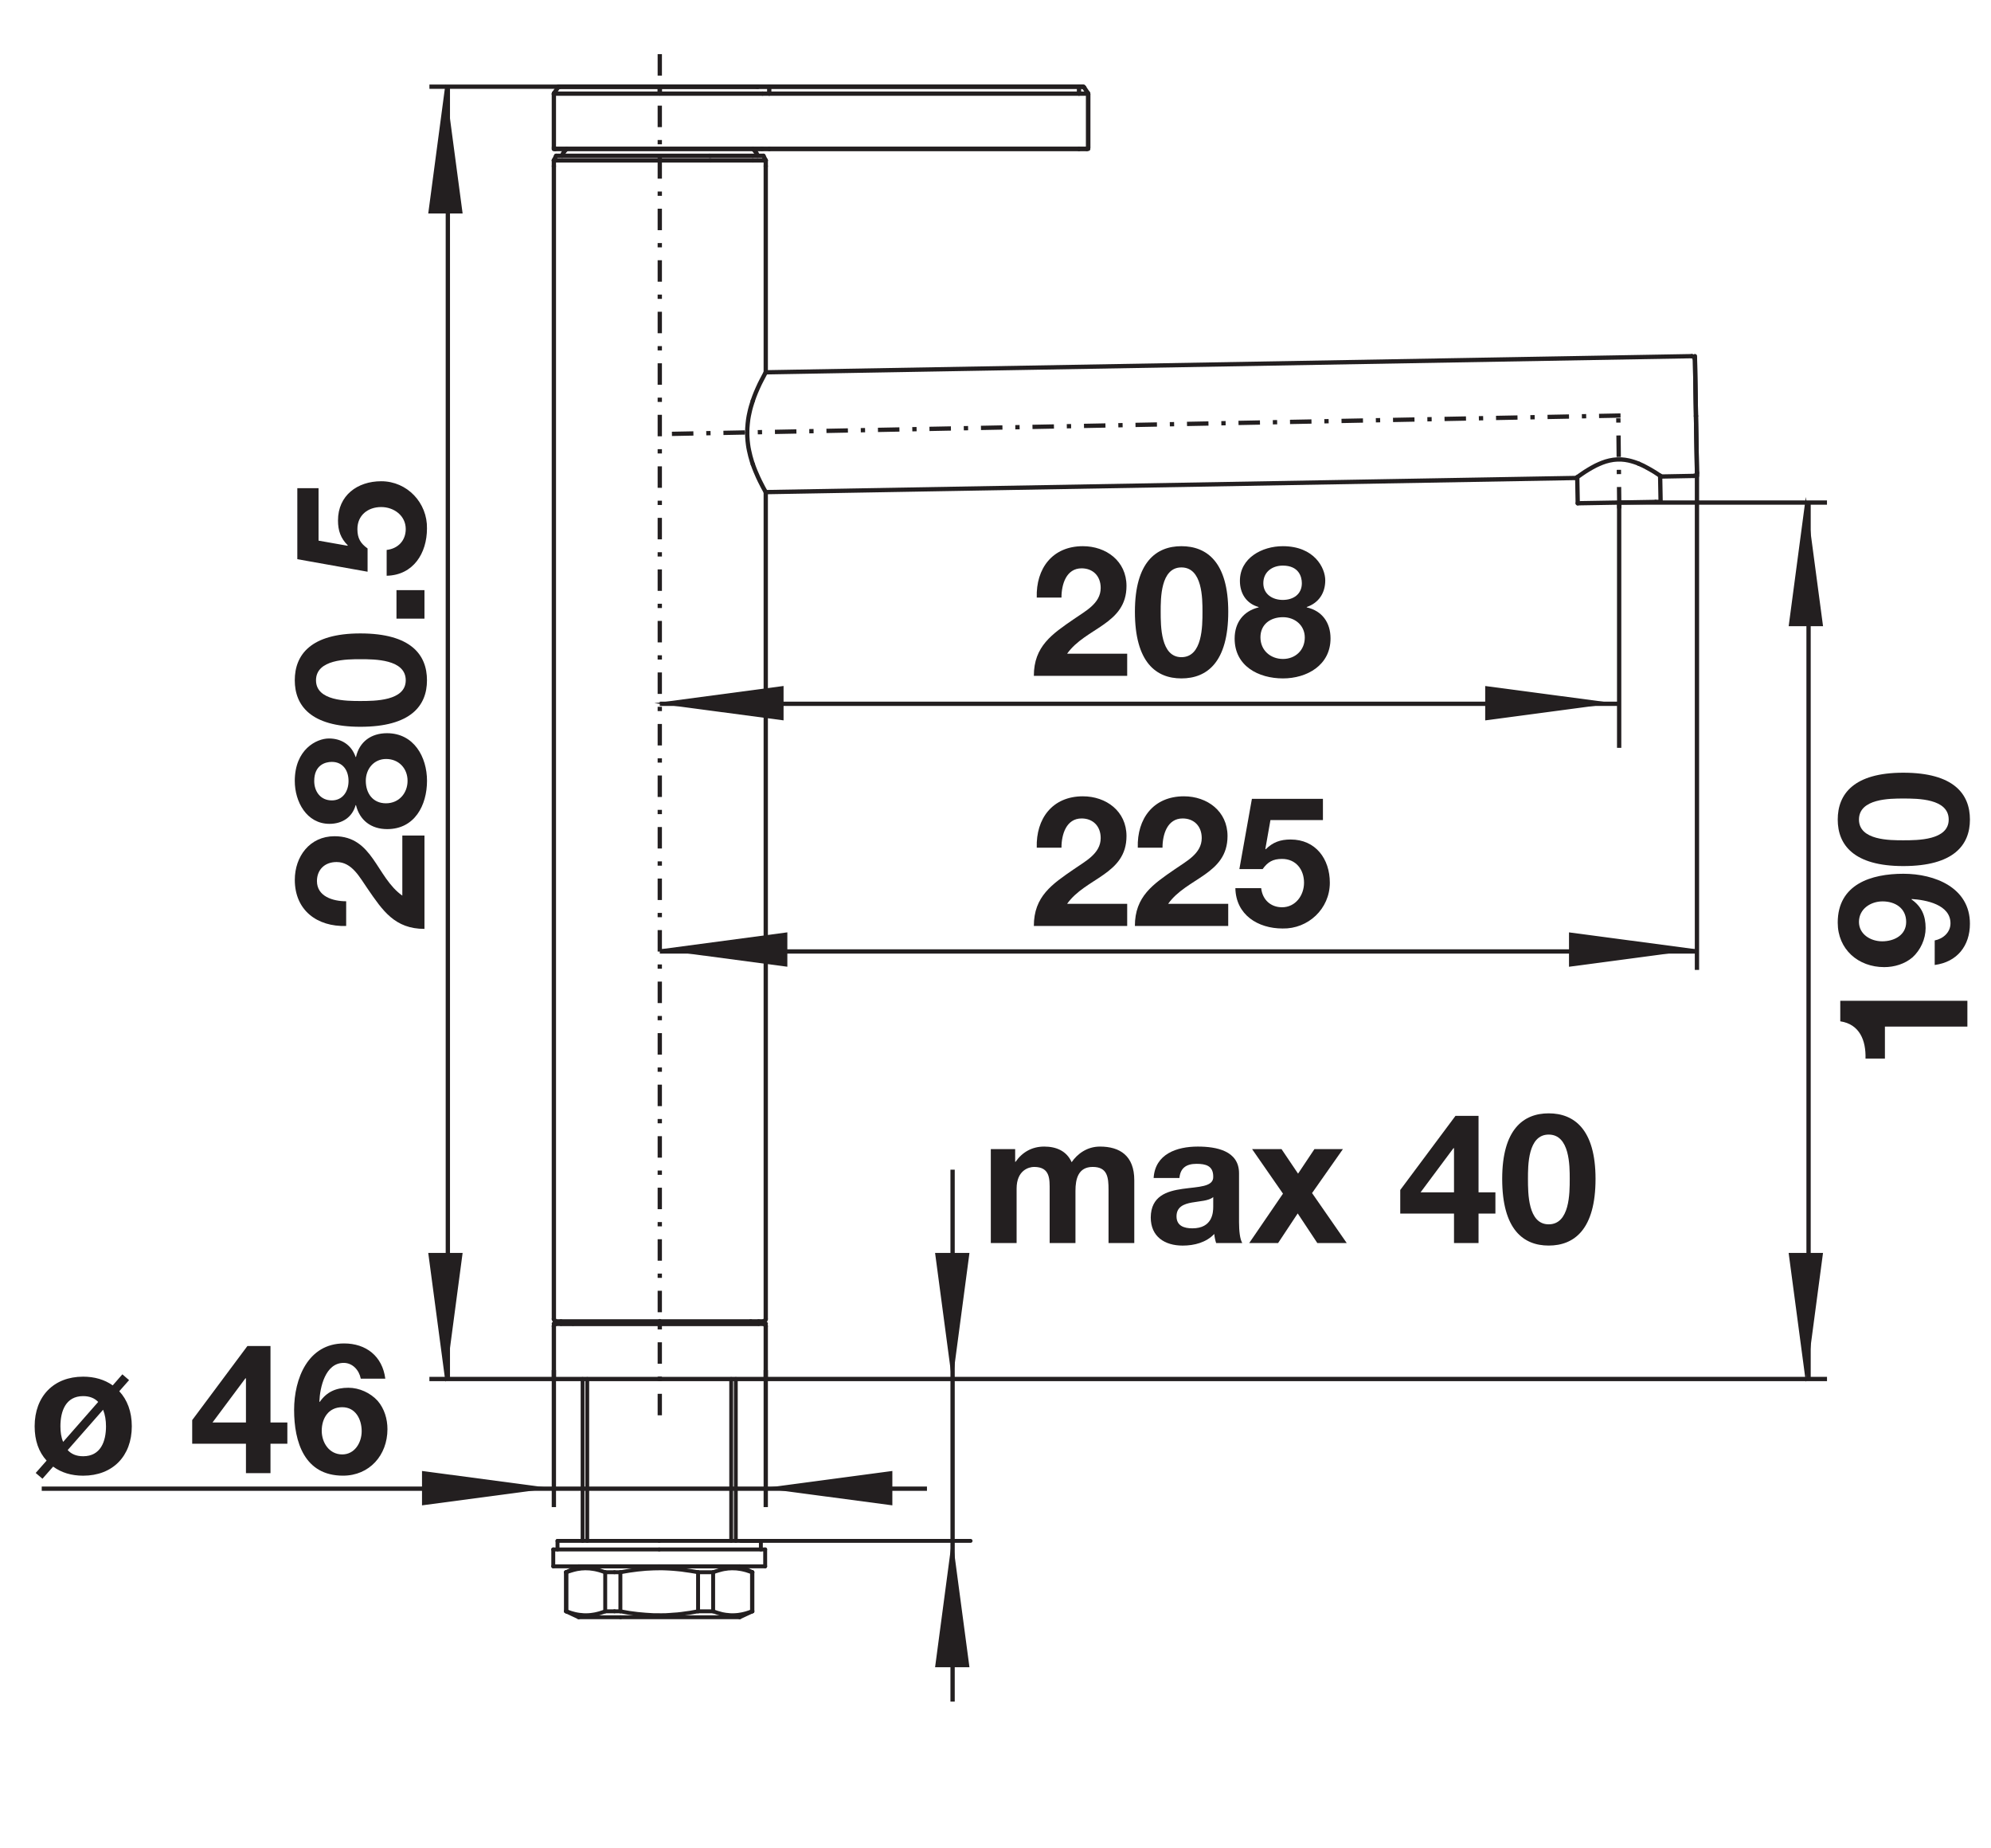 <?xml version="1.0" encoding="UTF-8" standalone="no"?>
<svg
   xmlns:dc="http://purl.org/dc/elements/1.1/"
   xmlns:cc="http://creativecommons.org/ns#"
   xmlns:rdf="http://www.w3.org/1999/02/22-rdf-syntax-ns#"
   xmlns:svg="http://www.w3.org/2000/svg"
   xmlns="http://www.w3.org/2000/svg"
   viewBox="0 0 87.631 81.322"
   height="81.322"
   width="87.631"
   xml:space="preserve"
   id="svg2"
   version="1.1"><defs
     id="defs6"><clipPath
       id="clipPath690"
       clipPathUnits="userSpaceOnUse"><path
         id="path688"
         d="M 0,60.991 H 65.723 V 0 H 0 Z" /></clipPath></defs><g
     transform="matrix(1.333,0,0,-1.333,0,81.322)"
     id="g10"><g
       transform="translate(21.785,17.309)"
       id="g12"><path
         id="path14"
         style="fill:none;stroke:#231f20;stroke-width:0.142;stroke-linecap:round;stroke-linejoin:round;stroke-miterlimit:2;stroke-dasharray:none;stroke-opacity:1"
         d="M 0,0 H -3.422" /></g><g
       transform="translate(25.207,17.309)"
       id="g16"><path
         id="path18"
         style="fill:none;stroke:#231f20;stroke-width:0.142;stroke-linecap:round;stroke-linejoin:round;stroke-miterlimit:2;stroke-dasharray:none;stroke-opacity:1"
         d="M 0,0 H -3.422" /></g><g
       transform="translate(21.785,15.483)"
       id="g20"><path
         id="path22"
         style="fill:none;stroke:#231f20;stroke-width:0.142;stroke-linecap:round;stroke-linejoin:round;stroke-miterlimit:2;stroke-dasharray:none;stroke-opacity:1"
         d="M 0,0 H -3.498" /></g><g
       transform="translate(25.284,15.483)"
       id="g24"><path
         id="path26"
         style="fill:none;stroke:#231f20;stroke-width:0.142;stroke-linecap:round;stroke-linejoin:round;stroke-miterlimit:2;stroke-dasharray:none;stroke-opacity:1"
         d="M 0,0 H -3.499" /></g><g
       transform="translate(18.363,17.309)"
       id="g28"><path
         id="path30"
         style="fill:none;stroke:#231f20;stroke-width:0.142;stroke-linecap:round;stroke-linejoin:round;stroke-miterlimit:2;stroke-dasharray:none;stroke-opacity:1"
         d="M 0,0 -0.06,-0.03 -0.076,-0.076" /></g><g
       transform="translate(25.284,17.232)"
       id="g32"><path
         id="path34"
         style="fill:none;stroke:#231f20;stroke-width:0.142;stroke-linecap:round;stroke-linejoin:round;stroke-miterlimit:2;stroke-dasharray:none;stroke-opacity:1"
         d="M 0,0 -0.03,0.062 -0.076,0.076" /></g><g
       transform="translate(18.288,15.483)"
       id="g36"><path
         id="path38"
         style="fill:none;stroke:#231f20;stroke-width:0.142;stroke-linecap:round;stroke-linejoin:round;stroke-miterlimit:2;stroke-dasharray:none;stroke-opacity:1"
         d="M 0,0 V 1.749" /></g><g
       transform="translate(25.284,15.483)"
       id="g40"><path
         id="path42"
         style="fill:none;stroke:#231f20;stroke-width:0.142;stroke-linecap:round;stroke-linejoin:round;stroke-miterlimit:2;stroke-dasharray:none;stroke-opacity:1"
         d="M 0,0 V 1.749" /></g><g
       transform="translate(35.931,57.894)"
       id="g44"><path
         id="path46"
         style="fill:none;stroke:#231f20;stroke-width:0.142;stroke-linecap:round;stroke-linejoin:round;stroke-miterlimit:2;stroke-dasharray:none;stroke-opacity:1"
         d="M 0,0 -0.012,0.042" /></g><g
       transform="translate(18.3,57.936)"
       id="g48"><path
         id="path50"
         style="fill:none;stroke:#231f20;stroke-width:0.142;stroke-linecap:round;stroke-linejoin:round;stroke-miterlimit:2;stroke-dasharray:none;stroke-opacity:1"
         d="M 0,0 -0.012,-0.042" /></g><g
       transform="translate(35.627,58.145)"
       id="g52"><path
         id="path54"
         style="fill:none;stroke:#231f20;stroke-width:0.142;stroke-linecap:round;stroke-linejoin:round;stroke-miterlimit:2;stroke-dasharray:none;stroke-opacity:1"
         d="M 0,0 H -10.228" /></g><g
       transform="translate(35.739,58.145)"
       id="g56"><path
         id="path58"
         style="fill:none;stroke:#231f20;stroke-width:0.142;stroke-linecap:round;stroke-linejoin:round;stroke-miterlimit:2;stroke-dasharray:none;stroke-opacity:1"
         d="M 0,0 H -0.112" /></g><g
       transform="translate(24.991,58.145)"
       id="g60"><path
         id="path62"
         style="fill:none;stroke:#231f20;stroke-width:0.142;stroke-linecap:round;stroke-linejoin:round;stroke-miterlimit:2;stroke-dasharray:none;stroke-opacity:1"
         d="M 0,0 H -6.511" /></g><g
       transform="translate(25.399,58.145)"
       id="g64"><path
         id="path66"
         style="fill:none;stroke:#231f20;stroke-width:0.142;stroke-linecap:round;stroke-linejoin:round;stroke-miterlimit:2;stroke-dasharray:none;stroke-opacity:1"
         d="M 0,0 H -0.408" /></g><g
       transform="translate(35.919,57.936)"
       id="g68"><path
         id="path70"
         style="fill:none;stroke:#231f20;stroke-width:0.142;stroke-linecap:round;stroke-linejoin:round;stroke-miterlimit:2;stroke-dasharray:none;stroke-opacity:1"
         d="M 0,0 -0.117,0.174" /></g><g
       transform="translate(18.3,57.936)"
       id="g72"><path
         id="path74"
         style="fill:none;stroke:#231f20;stroke-width:0.142;stroke-linecap:round;stroke-linejoin:round;stroke-miterlimit:2;stroke-dasharray:none;stroke-opacity:1"
         d="M 0,0 0.117,0.174" /></g><g
       transform="translate(35.802,58.111)"
       id="g76"><path
         id="path78"
         style="fill:none;stroke:#231f20;stroke-width:0.142;stroke-linecap:round;stroke-linejoin:round;stroke-miterlimit:2;stroke-dasharray:none;stroke-opacity:1"
         d="M 0,0 -0.059,0.034 H -0.062" /></g><g
       transform="translate(18.48,58.145)"
       id="g80"><path
         id="path82"
         style="fill:none;stroke:#231f20;stroke-width:0.142;stroke-linecap:round;stroke-linejoin:round;stroke-miterlimit:2;stroke-dasharray:none;stroke-opacity:1"
         d="M 0,0 -0.061,-0.03 -0.063,-0.034" /></g><g
       transform="translate(35.627,56.092)"
       id="g84"><path
         id="path86"
         style="fill:none;stroke:#231f20;stroke-width:0.142;stroke-linecap:round;stroke-linejoin:round;stroke-miterlimit:2;stroke-dasharray:none;stroke-opacity:1"
         d="M 0,0 H -10.228" /></g><g
       transform="translate(35.886,56.092)"
       id="g88"><path
         id="path90"
         style="fill:none;stroke:#231f20;stroke-width:0.142;stroke-linecap:round;stroke-linejoin:round;stroke-miterlimit:2;stroke-dasharray:none;stroke-opacity:1"
         d="M 0,0 H -0.259" /></g><g
       transform="translate(25.134,56.092)"
       id="g92"><path
         id="path94"
         style="fill:none;stroke:#231f20;stroke-width:0.142;stroke-linecap:round;stroke-linejoin:round;stroke-miterlimit:2;stroke-dasharray:none;stroke-opacity:1"
         d="M 0,0 H -6.8" /></g><g
       transform="translate(25.399,56.092)"
       id="g96"><path
         id="path98"
         style="fill:none;stroke:#231f20;stroke-width:0.142;stroke-linecap:round;stroke-linejoin:round;stroke-miterlimit:2;stroke-dasharray:none;stroke-opacity:1"
         d="M 0,0 H -0.265" /></g><g
       transform="translate(18.288,56.137)"
       id="g100"><path
         id="path102"
         style="fill:none;stroke:#231f20;stroke-width:0.142;stroke-linecap:round;stroke-linejoin:round;stroke-miterlimit:2;stroke-dasharray:none;stroke-opacity:1"
         d="M 0,0 V 1.757" /></g><g
       transform="translate(35.931,57.894)"
       id="g104"><path
         id="path106"
         style="fill:none;stroke:#231f20;stroke-width:0.142;stroke-linecap:round;stroke-linejoin:round;stroke-miterlimit:2;stroke-dasharray:none;stroke-opacity:1"
         d="M 0,0 V -1.757" /></g><g
       transform="translate(35.886,56.092)"
       id="g108"><path
         id="path110"
         style="fill:none;stroke:#231f20;stroke-width:0.142;stroke-linecap:round;stroke-linejoin:round;stroke-miterlimit:2;stroke-dasharray:none;stroke-opacity:1"
         d="M 0,0 0.045,0.037 V 0.044" /></g><g
       transform="translate(18.288,56.137)"
       id="g112"><path
         id="path114"
         style="fill:none;stroke:#231f20;stroke-width:0.142;stroke-linecap:round;stroke-linejoin:round;stroke-miterlimit:2;stroke-dasharray:none;stroke-opacity:1"
         d="M 0,0 0.037,-0.045 H 0.046" /></g><g
       transform="translate(18.63,56.004)"
       id="g116"><path
         id="path118"
         style="fill:none;stroke:#231f20;stroke-width:0.142;stroke-linecap:round;stroke-linejoin:round;stroke-miterlimit:2;stroke-dasharray:none;stroke-opacity:1"
         d="M 0,0 -0.042,-0.062 -0.068,-0.134 -0.07,-0.14" /></g><g
       transform="translate(25.011,55.864)"
       id="g120"><path
         id="path122"
         style="fill:none;stroke:#231f20;stroke-width:0.142;stroke-linecap:round;stroke-linejoin:round;stroke-miterlimit:2;stroke-dasharray:none;stroke-opacity:1"
         d="M 0,0 -0.023,0.072 -0.064,0.135 -0.07,0.14" /></g><g
       transform="translate(24.941,56.004)"
       id="g124"><path
         id="path126"
         style="fill:none;stroke:#231f20;stroke-width:0.142;stroke-linecap:round;stroke-linejoin:round;stroke-miterlimit:2;stroke-dasharray:none;stroke-opacity:1"
         d="M 0,0 -0.05,0.056 -0.082,0.088" /></g><g
       transform="translate(18.712,56.092)"
       id="g128"><path
         id="path130"
         style="fill:none;stroke:#231f20;stroke-width:0.142;stroke-linecap:round;stroke-linejoin:round;stroke-miterlimit:2;stroke-dasharray:none;stroke-opacity:1"
         d="m 0,0 -0.052,-0.056 -0.03,-0.032" /></g><g
       transform="translate(18.919,17.309)"
       id="g132"><path
         id="path134"
         style="fill:none;stroke:#231f20;stroke-width:0.142;stroke-linecap:round;stroke-linejoin:round;stroke-miterlimit:2;stroke-dasharray:none;stroke-opacity:1"
         d="M 0,0 H -0.399" /></g><g
       transform="translate(25.052,17.309)"
       id="g136"><path
         id="path138"
         style="fill:none;stroke:#231f20;stroke-width:0.142;stroke-linecap:round;stroke-linejoin:round;stroke-miterlimit:2;stroke-dasharray:none;stroke-opacity:1"
         d="M 0,0 H -6.133" /></g><g
       transform="translate(18.52,17.309)"
       id="g140"><path
         id="path142"
         style="fill:none;stroke:#231f20;stroke-width:0.142;stroke-linecap:round;stroke-linejoin:round;stroke-miterlimit:2;stroke-dasharray:none;stroke-opacity:1"
         d="M 0,0 V 0.076" /></g><g
       transform="translate(25.052,17.309)"
       id="g144"><path
         id="path146"
         style="fill:none;stroke:#231f20;stroke-width:0.142;stroke-linecap:round;stroke-linejoin:round;stroke-miterlimit:2;stroke-dasharray:none;stroke-opacity:1"
         d="M 0,0 V 0.076" /></g><g
       transform="translate(54.114,45.697)"
       id="g148"><path
         id="path150"
         style="fill:none;stroke:#231f20;stroke-width:0.142;stroke-linecap:round;stroke-linejoin:round;stroke-miterlimit:2;stroke-dasharray:none;stroke-opacity:1"
         d="M 0,0 0.145,-0.065 0.278,-0.136 0.371,-0.187 0.534,-0.284 0.74,-0.421" /></g><g
       transform="translate(52.078,45.255)"
       id="g152"><path
         id="path154"
         style="fill:none;stroke:#231f20;stroke-width:0.142;stroke-linecap:round;stroke-linejoin:round;stroke-miterlimit:2;stroke-dasharray:none;stroke-opacity:1"
         d="m 0,0 -0.037,-0.027 0.002,0.002 0.03,0.021 0.153,0.108 0.111,0.075 0.108,0.067 0.118,0.069 0.127,0.068 0.104,0.048 0.105,0.044 0.12,0.042 0.126,0.033 0.128,0.023 0.066,0.006 0.066,0.005 H 1.453 L 1.578,0.572 1.701,0.55 1.787,0.528 1.871,0.503 1.954,0.475 2.036,0.442" /></g><g
       transform="translate(24.671,46.727)"
       id="g156"><path
         id="path158"
         style="fill:none;stroke:#231f20;stroke-width:0.142;stroke-linecap:round;stroke-linejoin:round;stroke-miterlimit:2;stroke-dasharray:none;stroke-opacity:1"
         d="m 0,0 0.004,-0.133 0.009,-0.133 0.015,-0.13 0.014,-0.096 0.019,-0.097 0.043,-0.186 0.051,-0.178 0.03,-0.092" /></g><g
       transform="translate(24.856,45.684)"
       id="g160"><path
         id="path162"
         style="fill:none;stroke:#231f20;stroke-width:0.142;stroke-linecap:round;stroke-linejoin:round;stroke-miterlimit:2;stroke-dasharray:none;stroke-opacity:1"
         d="M 0,0 0.042,-0.117 0.087,-0.23 0.177,-0.437 0.236,-0.561 0.34,-0.765 0.428,-0.923" /></g><g
       transform="translate(24.856,47.777)"
       id="g164"><path
         id="path166"
         style="fill:none;stroke:#231f20;stroke-width:0.142;stroke-linecap:round;stroke-linejoin:round;stroke-miterlimit:2;stroke-dasharray:none;stroke-opacity:1"
         d="M 0,0 0.047,0.134 0.096,0.259 0.164,0.417 0.23,0.56 0.293,0.684 0.391,0.871 0.428,0.938" /></g><g
       transform="translate(24.671,46.727)"
       id="g168"><path
         id="path170"
         style="fill:none;stroke:#231f20;stroke-width:0.142;stroke-linecap:round;stroke-linejoin:round;stroke-miterlimit:2;stroke-dasharray:none;stroke-opacity:1"
         d="M 0,0 0.005,0.149 0.017,0.296 0.034,0.442 0.052,0.548 0.074,0.651 0.098,0.758 0.126,0.861 0.185,1.05" /></g><g
       transform="translate(56.031,45.404)"
       id="g172"><path
         id="path174"
         style="fill:none;stroke:#231f20;stroke-width:0.142;stroke-linecap:round;stroke-linejoin:round;stroke-miterlimit:2;stroke-dasharray:none;stroke-opacity:1"
         d="M 0,0 -0.033,1.87" /></g><g
       transform="translate(55.998,47.274)"
       id="g176"><path
         id="path178"
         style="fill:none;stroke:#231f20;stroke-width:0.142;stroke-linecap:round;stroke-linejoin:round;stroke-miterlimit:2;stroke-dasharray:none;stroke-opacity:1"
         d="M 0,0 -0.033,1.871" /></g><g
       transform="translate(25.207,55.864)"
       id="g180"><path
         id="path182"
         style="fill:none;stroke:#231f20;stroke-width:0.142;stroke-linecap:round;stroke-linejoin:round;stroke-miterlimit:2;stroke-dasharray:none;stroke-opacity:1"
         d="M 0,0 H -1.781" /></g><g
       transform="translate(23.427,55.864)"
       id="g184"><path
         id="path186"
         style="fill:none;stroke:#231f20;stroke-width:0.142;stroke-linecap:round;stroke-linejoin:round;stroke-miterlimit:2;stroke-dasharray:none;stroke-opacity:1"
         d="M 0,0 H -5.064" /></g><g
       transform="translate(24.856,55.711)"
       id="g188"><path
         id="path190"
         style="fill:none;stroke:#231f20;stroke-width:0.142;stroke-linecap:round;stroke-linejoin:round;stroke-miterlimit:2;stroke-dasharray:none;stroke-opacity:1"
         d="M 0,0 H -1.393" /></g><g
       transform="translate(25.284,55.711)"
       id="g192"><path
         id="path194"
         style="fill:none;stroke:#231f20;stroke-width:0.142;stroke-linecap:round;stroke-linejoin:round;stroke-miterlimit:2;stroke-dasharray:none;stroke-opacity:1"
         d="M 0,0 H -0.428" /></g><g
       transform="translate(18.363,17.385)"
       id="g196"><path
         id="path198"
         style="fill:none;stroke:#231f20;stroke-width:0.142;stroke-linecap:round;stroke-linejoin:round;stroke-miterlimit:2;stroke-dasharray:none;stroke-opacity:1"
         d="M 0,0 H 6.426" /></g><g
       transform="translate(24.789,17.385)"
       id="g200"><path
         id="path202"
         style="fill:none;stroke:#231f20;stroke-width:0.142;stroke-linecap:round;stroke-linejoin:round;stroke-miterlimit:2;stroke-dasharray:none;stroke-opacity:1"
         d="M 0,0 H 0.418" /></g><g
       transform="translate(23.463,55.711)"
       id="g204"><path
         id="path206"
         style="fill:none;stroke:#231f20;stroke-width:0.142;stroke-linecap:round;stroke-linejoin:round;stroke-miterlimit:2;stroke-dasharray:none;stroke-opacity:1"
         d="M 0,0 H -5.175" /></g><g
       transform="translate(25.284,44.761)"
       id="g208"><path
         id="path210"
         style="fill:none;stroke:#231f20;stroke-width:0.142;stroke-linecap:round;stroke-linejoin:round;stroke-miterlimit:2;stroke-dasharray:none;stroke-opacity:1"
         d="M 0,0 26.757,0.467" /></g><g
       transform="translate(54.854,45.276)"
       id="g212"><path
         id="path214"
         style="fill:none;stroke:#231f20;stroke-width:0.142;stroke-linecap:round;stroke-linejoin:round;stroke-miterlimit:2;stroke-dasharray:none;stroke-opacity:1"
         d="M 0,0 1.072,0.02" /></g><g
       transform="translate(25.284,48.716)"
       id="g216"><path
         id="path218"
         style="fill:none;stroke:#231f20;stroke-width:0.142;stroke-linecap:round;stroke-linejoin:round;stroke-miterlimit:2;stroke-dasharray:none;stroke-opacity:1"
         d="M 0,0 30.574,0.533" /></g><g
       transform="translate(55.927,45.296)"
       id="g220"><path
         id="path222"
         style="fill:none;stroke:#231f20;stroke-width:0.142;stroke-linecap:round;stroke-linejoin:round;stroke-miterlimit:2;stroke-dasharray:none;stroke-opacity:1"
         d="M 0,0 0.022,0.002 0.038,0.007 0.053,0.015 0.068,0.027 0.081,0.043 0.096,0.066 0.102,0.091 0.104,0.117" /></g><g
       transform="translate(55.965,49.145)"
       id="g224"><path
         id="path226"
         style="fill:none;stroke:#231f20;stroke-width:0.142;stroke-linecap:round;stroke-linejoin:round;stroke-miterlimit:2;stroke-dasharray:none;stroke-opacity:1"
         d="m 0,0 -0.024,0.066 -0.063,0.037 -0.02,0.001" /></g><g
       transform="translate(25.207,55.864)"
       id="g228"><path
         id="path230"
         style="fill:none;stroke:#231f20;stroke-width:0.142;stroke-linecap:round;stroke-linejoin:round;stroke-miterlimit:2;stroke-dasharray:none;stroke-opacity:1"
         d="M 0,0 0.076,-0.153" /></g><g
       transform="translate(25.284,55.521)"
       id="g232"><path
         id="path234"
         style="fill:none;stroke:#231f20;stroke-width:0.142;stroke-linecap:round;stroke-linejoin:round;stroke-miterlimit:2;stroke-dasharray:none;stroke-opacity:1"
         d="M 0,0 V 0.19" /></g><g
       transform="translate(18.288,17.461)"
       id="g236"><path
         id="path238"
         style="fill:none;stroke:#231f20;stroke-width:0.142;stroke-linecap:round;stroke-linejoin:round;stroke-miterlimit:2;stroke-dasharray:none;stroke-opacity:1"
         d="M 0,0 0.031,-0.061 0.075,-0.076" /></g><g
       transform="translate(25.207,17.385)"
       id="g240"><path
         id="path242"
         style="fill:none;stroke:#231f20;stroke-width:0.142;stroke-linecap:round;stroke-linejoin:round;stroke-miterlimit:2;stroke-dasharray:none;stroke-opacity:1"
         d="M 0,0 0.061,0.03 0.076,0.076" /></g><g
       transform="translate(25.284,55.521)"
       id="g244"><path
         id="path246"
         style="fill:none;stroke:#231f20;stroke-width:0.142;stroke-linecap:round;stroke-linejoin:round;stroke-miterlimit:2;stroke-dasharray:none;stroke-opacity:1"
         d="M 0,0 V -6.805" /></g><g
       transform="translate(25.284,44.761)"
       id="g248"><path
         id="path250"
         style="fill:none;stroke:#231f20;stroke-width:0.142;stroke-linecap:round;stroke-linejoin:round;stroke-miterlimit:2;stroke-dasharray:none;stroke-opacity:1"
         d="M 0,0 V -27.299" /></g><g
       transform="translate(18.288,55.521)"
       id="g252"><path
         id="path254"
         style="fill:none;stroke:#231f20;stroke-width:0.142;stroke-linecap:round;stroke-linejoin:round;stroke-miterlimit:2;stroke-dasharray:none;stroke-opacity:1"
         d="M 0,0 V -38.059" /></g><g
       transform="translate(18.363,55.864)"
       id="g256"><path
         id="path258"
         style="fill:none;stroke:#231f20;stroke-width:0.142;stroke-linecap:round;stroke-linejoin:round;stroke-miterlimit:2;stroke-dasharray:none;stroke-opacity:1"
         d="M 0,0 -0.076,-0.153" /></g><g
       transform="translate(18.288,55.521)"
       id="g260"><path
         id="path262"
         style="fill:none;stroke:#231f20;stroke-width:0.142;stroke-linecap:round;stroke-linejoin:round;stroke-miterlimit:2;stroke-dasharray:none;stroke-opacity:1"
         d="M 0,0 V 0.19" /></g><g
       transform="translate(54.663,44.437)"
       id="g264"><path
         id="path266"
         style="fill:none;stroke:#231f20;stroke-width:0.142;stroke-linecap:round;stroke-linejoin:round;stroke-miterlimit:2;stroke-dasharray:none;stroke-opacity:1"
         d="M 0,0 0.168,0.003" /></g><g
       transform="translate(52.094,44.393)"
       id="g268"><path
         id="path270"
         style="fill:none;stroke:#231f20;stroke-width:0.142;stroke-linecap:round;stroke-linejoin:round;stroke-miterlimit:2;stroke-dasharray:none;stroke-opacity:1"
         d="M 0,0 2.569,0.044" /></g><g
       transform="translate(54.815,45.303)"
       id="g272"><path
         id="path274"
         style="fill:none;stroke:#231f20;stroke-width:0.142;stroke-linecap:round;stroke-linejoin:round;stroke-miterlimit:2;stroke-dasharray:none;stroke-opacity:1"
         d="M 0,0 0.016,-0.863" /></g><g
       transform="translate(52.078,45.255)"
       id="g276"><path
         id="path278"
         style="fill:none;stroke:#231f20;stroke-width:0.142;stroke-linecap:round;stroke-linejoin:round;stroke-miterlimit:2;stroke-dasharray:none;stroke-opacity:1"
         d="M 0,0 0.016,-0.863" /></g><g
       transform="translate(56.033,45.298)"
       id="g280"><path
         id="path282"
         style="fill:none;stroke:#231f20;stroke-width:0.142;stroke-linecap:round;stroke-linejoin:round;stroke-miterlimit:2;stroke-dasharray:none;stroke-opacity:1"
         d="M 0,0 -0.035,1.977" /></g><g
       transform="translate(55.998,47.274)"
       id="g284"><path
         id="path286"
         style="fill:none;stroke:#231f20;stroke-width:0.142;stroke-linecap:round;stroke-linejoin:round;stroke-miterlimit:2;stroke-dasharray:none;stroke-opacity:1"
         d="M 0,0 -0.034,1.976" /></g><g
       transform="translate(35.627,57.916)"
       id="g288"><path
         id="path290"
         style="fill:none;stroke:#231f20;stroke-width:0.142;stroke-linecap:round;stroke-linejoin:round;stroke-miterlimit:2;stroke-dasharray:none;stroke-opacity:1"
         d="M 0,0 H -10.228" /></g><g
       transform="translate(35.627,57.916)"
       id="g292"><path
         id="path294"
         style="fill:none;stroke:#231f20;stroke-width:0.142;stroke-linecap:round;stroke-linejoin:round;stroke-miterlimit:2;stroke-dasharray:none;stroke-opacity:1"
         d="M 0,0 H 0.304" /></g><g
       transform="translate(18.288,57.916)"
       id="g296"><path
         id="path298"
         style="fill:none;stroke:#231f20;stroke-width:0.142;stroke-linecap:round;stroke-linejoin:round;stroke-miterlimit:2;stroke-dasharray:none;stroke-opacity:1"
         d="M 0,0 H 0.004" /></g><g
       transform="translate(18.288,57.916)"
       id="g300"><path
         id="path302"
         style="fill:none;stroke:#231f20;stroke-width:0.142;stroke-linecap:round;stroke-linejoin:round;stroke-miterlimit:2;stroke-dasharray:none;stroke-opacity:1"
         d="M 0,0 H 6.89" /></g><g
       transform="translate(25.178,57.916)"
       id="g304"><path
         id="path306"
         style="fill:none;stroke:#231f20;stroke-width:0.142;stroke-linecap:round;stroke-linejoin:round;stroke-miterlimit:2;stroke-dasharray:none;stroke-opacity:1"
         d="M 0,0 H 0.221" /></g><g
       transform="translate(35.627,58.145)"
       id="g308"><path
         id="path310"
         style="fill:none;stroke:#231f20;stroke-width:0.142;stroke-linecap:round;stroke-linejoin:round;stroke-miterlimit:2;stroke-dasharray:none;stroke-opacity:1"
         d="M 0,0 H -10.228" /></g><g
       transform="translate(35.627,58.145)"
       id="g312"><path
         id="path314"
         style="fill:none;stroke:#231f20;stroke-width:0.142;stroke-linecap:round;stroke-linejoin:round;stroke-miterlimit:2;stroke-dasharray:none;stroke-opacity:1"
         d="M 0,0 H 0.152" /></g><g
       transform="translate(18.439,58.145)"
       id="g316"><path
         id="path318"
         style="fill:none;stroke:#231f20;stroke-width:0.142;stroke-linecap:round;stroke-linejoin:round;stroke-miterlimit:2;stroke-dasharray:none;stroke-opacity:1"
         d="M 0,0 H 6.59" /></g><g
       transform="translate(18.439,58.145)"
       id="g320"><path
         id="path322"
         style="fill:none;stroke:#231f20;stroke-width:0.142;stroke-linecap:round;stroke-linejoin:round;stroke-miterlimit:2;stroke-dasharray:none;stroke-opacity:1"
         d="M 0,0 H 6.59" /></g><g
       transform="translate(25.029,58.145)"
       id="g324"><path
         id="path326"
         style="fill:none;stroke:#231f20;stroke-width:0.142;stroke-linecap:round;stroke-linejoin:round;stroke-miterlimit:2;stroke-dasharray:none;stroke-opacity:1"
         d="M 0,0 H 0.37" /></g><g
       transform="translate(35.931,57.894)"
       id="g328"><path
         id="path330"
         style="fill:none;stroke:#231f20;stroke-width:0.142;stroke-linecap:round;stroke-linejoin:round;stroke-miterlimit:2;stroke-dasharray:none;stroke-opacity:1"
         d="M 0,0 V -1.757" /></g><g
       transform="translate(35.627,56.092)"
       id="g332"><path
         id="path334"
         style="fill:none;stroke:#231f20;stroke-width:0.142;stroke-linecap:round;stroke-linejoin:round;stroke-miterlimit:2;stroke-dasharray:none;stroke-opacity:1"
         d="M 0,0 H -10.228" /></g><g
       transform="translate(35.627,56.092)"
       id="g336"><path
         id="path338"
         style="fill:none;stroke:#231f20;stroke-width:0.142;stroke-linecap:round;stroke-linejoin:round;stroke-miterlimit:2;stroke-dasharray:none;stroke-opacity:1"
         d="M 0,0 H 0.304" /></g><g
       transform="translate(18.288,56.092)"
       id="g340"><path
         id="path342"
         style="fill:none;stroke:#231f20;stroke-width:0.142;stroke-linecap:round;stroke-linejoin:round;stroke-miterlimit:2;stroke-dasharray:none;stroke-opacity:1"
         d="M 0,0 H 0.046" /></g><g
       transform="translate(18.288,56.092)"
       id="g344"><path
         id="path346"
         style="fill:none;stroke:#231f20;stroke-width:0.142;stroke-linecap:round;stroke-linejoin:round;stroke-miterlimit:2;stroke-dasharray:none;stroke-opacity:1"
         d="M 0,0 H 6.89" /></g><g
       transform="translate(25.178,56.092)"
       id="g348"><path
         id="path350"
         style="fill:none;stroke:#231f20;stroke-width:0.142;stroke-linecap:round;stroke-linejoin:round;stroke-miterlimit:2;stroke-dasharray:none;stroke-opacity:1"
         d="M 0,0 H 0.221" /></g><g
       transform="translate(18.288,17.309)"
       id="g352"><path
         id="path354"
         style="fill:none;stroke:#231f20;stroke-width:0.142;stroke-linecap:round;stroke-linejoin:round;stroke-miterlimit:2;stroke-dasharray:none;stroke-opacity:1"
         d="M 0,0 H 3.497" /></g><g
       transform="translate(21.785,17.309)"
       id="g356"><path
         id="path358"
         style="fill:none;stroke:#231f20;stroke-width:0.142;stroke-linecap:round;stroke-linejoin:round;stroke-miterlimit:2;stroke-dasharray:none;stroke-opacity:1"
         d="M 0,0 H 3.499" /></g><g
       transform="translate(35.627,58.129)"
       id="g360"><path
         id="path362"
         style="fill:none;stroke:#231f20;stroke-width:0.142;stroke-linecap:round;stroke-linejoin:round;stroke-miterlimit:2;stroke-dasharray:none;stroke-opacity:1"
         d="M 0,0 V -0.21" /></g><g
       transform="translate(25.399,57.919)"
       id="g364"><path
         id="path366"
         style="fill:none;stroke:#231f20;stroke-width:0.142;stroke-linecap:round;stroke-linejoin:round;stroke-miterlimit:2;stroke-dasharray:none;stroke-opacity:1"
         d="M 0,0 V 0.21" /></g><g
       transform="translate(21.785,58.129)"
       id="g368"><path
         id="path370"
         style="fill:none;stroke:#231f20;stroke-width:0.142;stroke-linecap:round;stroke-linejoin:round;stroke-miterlimit:2;stroke-dasharray:none;stroke-opacity:1"
         d="M 0,0 V -0.21" /></g><g
       transform="translate(21.785,17.301)"
       id="g372"><path
         id="path374"
         style="fill:none;stroke:#231f20;stroke-width:0.142;stroke-linecap:round;stroke-linejoin:round;stroke-miterlimit:2;stroke-dasharray:none;stroke-opacity:1"
         d="M 0,0 V 0.092" /></g><g
       transform="translate(53.462,44.416)"
       id="g376"><path
         id="path378"
         style="fill:none;stroke:#231f20;stroke-width:0.142;stroke-linecap:butt;stroke-linejoin:miter;stroke-miterlimit:2;stroke-dasharray:none;stroke-opacity:1"
         d="M 0,0 V -8.097" /></g><g
       transform="translate(25.284,15.483)"
       id="g380"><path
         id="path382"
         style="fill:none;stroke:#231f20;stroke-width:0.142;stroke-linecap:butt;stroke-linejoin:miter;stroke-miterlimit:2;stroke-dasharray:none;stroke-opacity:1"
         d="M 0,0 H 35.041" /></g><g
       transform="translate(53.462,44.416)"
       id="g384"><path
         id="path386"
         style="fill:none;stroke:#231f20;stroke-width:0.142;stroke-linecap:butt;stroke-linejoin:miter;stroke-miterlimit:2;stroke-dasharray:none;stroke-opacity:1"
         d="M 0,0 H 6.862" /></g><g
       transform="translate(56.031,45.404)"
       id="g388"><path
         id="path390"
         style="fill:none;stroke:#231f20;stroke-width:0.142;stroke-linecap:butt;stroke-linejoin:miter;stroke-miterlimit:2;stroke-dasharray:none;stroke-opacity:1"
         d="M 0,0 V -16.416" /></g><g
       transform="translate(18.288,57.916)"
       id="g392"><path
         id="path394"
         style="fill:none;stroke:#231f20;stroke-width:0.142;stroke-linecap:butt;stroke-linejoin:miter;stroke-miterlimit:2;stroke-dasharray:none;stroke-opacity:1"
         d="M 0,0 H 0.004" /></g><g
       transform="translate(21.785,59.22)"
       id="g396"><path
         id="path398"
         style="fill:none;stroke:#231f20;stroke-width:0.142;stroke-linecap:butt;stroke-linejoin:miter;stroke-miterlimit:2.613;stroke-dasharray:0.709, 0.425, 0.142, 0.425;stroke-dashoffset:0;stroke-opacity:1"
         d="M 0,0 V -45.192" /></g><g
       transform="translate(53.466,44.221)"
       id="g400"><path
         id="path402"
         style="fill:none;stroke:#231f20;stroke-width:0.142;stroke-linecap:butt;stroke-linejoin:miter;stroke-miterlimit:2.613;stroke-dasharray:0.709, 0.425, 0.142, 0.425;stroke-dashoffset:0;stroke-opacity:1"
         d="M 0,0 -0.032,3.068" /></g><g
       transform="translate(53.507,47.289)"
       id="g404"><path
         id="path406"
         style="fill:none;stroke:#231f20;stroke-width:0.142;stroke-linecap:butt;stroke-linejoin:miter;stroke-miterlimit:2.613;stroke-dasharray:0.709, 0.425, 0.142, 0.425;stroke-dashoffset:0;stroke-opacity:1"
         d="M 0,0 -31.415,-0.607" /></g><g
       transform="translate(21.785,37.773)"
       id="g408"><path
         id="path410"
         style="fill:none;stroke:#231f20;stroke-width:0.142;stroke-linecap:butt;stroke-linejoin:miter;stroke-miterlimit:2;stroke-dasharray:none;stroke-opacity:1"
         d="M 0,0 H 31.678" /></g><g
       transform="translate(59.716,15.483)"
       id="g412"><path
         id="path414"
         style="fill:none;stroke:#231f20;stroke-width:0.142;stroke-linecap:butt;stroke-linejoin:miter;stroke-miterlimit:2;stroke-dasharray:none;stroke-opacity:1"
         d="M 0,0 V 28.933" /></g><g
       transform="translate(21.785,29.597)"
       id="g416"><path
         id="path418"
         style="fill:none;stroke:#231f20;stroke-width:0.142;stroke-linecap:butt;stroke-linejoin:miter;stroke-miterlimit:2;stroke-dasharray:none;stroke-opacity:1"
         d="M 0,0 H 34.246" /></g><g
       transform="translate(18.321,15.483)"
       id="g420"><path
         id="path422"
         style="fill:none;stroke:#231f20;stroke-width:0.142;stroke-linecap:butt;stroke-linejoin:miter;stroke-miterlimit:2;stroke-dasharray:none;stroke-opacity:1"
         d="M 0,0 H -4.143" /></g><g
       transform="translate(18.515,58.145)"
       id="g424"><path
         id="path426"
         style="fill:none;stroke:#231f20;stroke-width:0.142;stroke-linecap:butt;stroke-linejoin:miter;stroke-miterlimit:2;stroke-dasharray:none;stroke-opacity:1"
         d="M 0,0 H -4.336" /></g><g
       transform="translate(14.787,15.483)"
       id="g428"><path
         id="path430"
         style="fill:none;stroke:#231f20;stroke-width:0.142;stroke-linecap:butt;stroke-linejoin:miter;stroke-miterlimit:2;stroke-dasharray:none;stroke-opacity:1"
         d="M 0,0 V 42.661" /></g><g
       transform="translate(18.288,15.778)"
       id="g432"><path
         id="path434"
         style="fill:none;stroke:#231f20;stroke-width:0.142;stroke-linecap:butt;stroke-linejoin:miter;stroke-miterlimit:2;stroke-dasharray:none;stroke-opacity:1"
         d="M 0,0 V -4.524" /></g><g
       transform="translate(25.284,15.778)"
       id="g436"><path
         id="path438"
         style="fill:none;stroke:#231f20;stroke-width:0.142;stroke-linecap:butt;stroke-linejoin:miter;stroke-miterlimit:2;stroke-dasharray:none;stroke-opacity:1"
         d="M 0,0 V -4.524" /></g><g
       transform="translate(31.453,22.393)"
       id="g440"><path
         id="path442"
         style="fill:none;stroke:#231f20;stroke-width:0.142;stroke-linecap:butt;stroke-linejoin:miter;stroke-miterlimit:2;stroke-dasharray:none;stroke-opacity:1"
         d="M 0,0 V -17.56" /></g><g
       transform="translate(1.378,11.862)"
       id="g444"><path
         id="path446"
         style="fill:none;stroke:#231f20;stroke-width:0.142;stroke-linecap:butt;stroke-linejoin:miter;stroke-miterlimit:2;stroke-dasharray:none;stroke-opacity:1"
         d="M 0,0 H 29.229" /></g><g
       transform="translate(32.047,10.139)"
       id="g448"><path
         id="path450"
         style="fill:none;stroke:#231f20;stroke-width:0.129;stroke-linecap:round;stroke-linejoin:round;stroke-miterlimit:2;stroke-dasharray:none;stroke-opacity:1"
         d="M 0,0 H -7.588" /></g><g
       transform="translate(19.236,15.484)"
       id="g452"><path
         id="path454"
         style="fill:none;stroke:#231f20;stroke-width:0.127;stroke-linecap:round;stroke-linejoin:round;stroke-miterlimit:2;stroke-dasharray:none;stroke-opacity:1"
         d="M 0,0 V -5.346" /></g><g
       transform="translate(24.295,15.484)"
       id="g456"><path
         id="path458"
         style="fill:none;stroke:#231f20;stroke-width:0.127;stroke-linecap:round;stroke-linejoin:round;stroke-miterlimit:2;stroke-dasharray:none;stroke-opacity:1"
         d="M 0,0 V -5.346" /></g><g
       transform="translate(21.765,10.139)"
       id="g460"><path
         id="path462"
         style="fill:none;stroke:#231f20;stroke-width:0.129;stroke-linecap:round;stroke-linejoin:round;stroke-miterlimit:2;stroke-dasharray:none;stroke-opacity:1"
         d="M 0,0 H -3.358" /></g><g
       transform="translate(25.123,10.139)"
       id="g464"><path
         id="path466"
         style="fill:none;stroke:#231f20;stroke-width:0.129;stroke-linecap:round;stroke-linejoin:round;stroke-miterlimit:2;stroke-dasharray:none;stroke-opacity:1"
         d="M 0,0 H -3.357" /></g><g
       transform="translate(18.408,9.856)"
       id="g468"><path
         id="path470"
         style="fill:none;stroke:#231f20;stroke-width:0.129;stroke-linecap:round;stroke-linejoin:round;stroke-miterlimit:2;stroke-dasharray:none;stroke-opacity:1"
         d="M 0,0 V 0.282" /></g><g
       transform="translate(25.123,9.856)"
       id="g472"><path
         id="path474"
         style="fill:none;stroke:#231f20;stroke-width:0.129;stroke-linecap:round;stroke-linejoin:round;stroke-miterlimit:2;stroke-dasharray:none;stroke-opacity:1"
         d="M 0,0 V 0.282" /></g><g
       transform="translate(25.265,9.299)"
       id="g476"><path
         id="path478"
         style="fill:none;stroke:#231f20;stroke-width:0.129;stroke-linecap:round;stroke-linejoin:round;stroke-miterlimit:2;stroke-dasharray:none;stroke-opacity:1"
         d="M 0,0 H -3.499" /></g><g
       transform="translate(25.265,9.856)"
       id="g480"><path
         id="path482"
         style="fill:none;stroke:#231f20;stroke-width:0.129;stroke-linecap:round;stroke-linejoin:round;stroke-miterlimit:2;stroke-dasharray:none;stroke-opacity:1"
         d="M 0,0 H -3.499" /></g><g
       transform="translate(21.765,9.299)"
       id="g484"><path
         id="path486"
         style="fill:none;stroke:#231f20;stroke-width:0.129;stroke-linecap:round;stroke-linejoin:round;stroke-miterlimit:2;stroke-dasharray:none;stroke-opacity:1"
         d="M 0,0 H -3.498" /></g><g
       transform="translate(21.765,9.856)"
       id="g488"><path
         id="path490"
         style="fill:none;stroke:#231f20;stroke-width:0.129;stroke-linecap:round;stroke-linejoin:round;stroke-miterlimit:2;stroke-dasharray:none;stroke-opacity:1"
         d="M 0,0 H -3.498" /></g><g
       transform="translate(25.265,9.299)"
       id="g492"><path
         id="path494"
         style="fill:none;stroke:#231f20;stroke-width:0.129;stroke-linecap:round;stroke-linejoin:round;stroke-miterlimit:2;stroke-dasharray:none;stroke-opacity:1"
         d="M 0,0 V 0.558" /></g><g
       transform="translate(18.268,9.299)"
       id="g496"><path
         id="path498"
         style="fill:none;stroke:#231f20;stroke-width:0.129;stroke-linecap:round;stroke-linejoin:round;stroke-miterlimit:2;stroke-dasharray:none;stroke-opacity:1"
         d="M 0,0 V 0.558" /></g><g
       transform="translate(20.289,9.104)"
       id="g500"><path
         id="path502"
         style="fill:none;stroke:#231f20;stroke-width:0.129;stroke-linecap:round;stroke-linejoin:round;stroke-miterlimit:2;stroke-dasharray:none;stroke-opacity:1"
         d="M 0,0 H 0.194" /></g><g
       transform="translate(20.484,7.814)"
       id="g504"><path
         id="path506"
         style="fill:none;stroke:#231f20;stroke-width:0.129;stroke-linecap:round;stroke-linejoin:round;stroke-miterlimit:2;stroke-dasharray:none;stroke-opacity:1"
         d="M 0,0 V 1.29" /></g><g
       transform="translate(20.289,7.814)"
       id="g508"><path
         id="path510"
         style="fill:none;stroke:#231f20;stroke-width:0.129;stroke-linecap:round;stroke-linejoin:round;stroke-miterlimit:2;stroke-dasharray:none;stroke-opacity:1"
         d="M 0,0 H 0.194" /></g><g
       transform="translate(20.289,7.814)"
       id="g512"><path
         id="path514"
         style="fill:none;stroke:#231f20;stroke-width:0.129;stroke-linecap:round;stroke-linejoin:round;stroke-miterlimit:2;stroke-dasharray:none;stroke-opacity:1"
         d="M 0,0 H -0.307" /></g><g
       transform="translate(19.983,7.814)"
       id="g516"><path
         id="path518"
         style="fill:none;stroke:#231f20;stroke-width:0.129;stroke-linecap:round;stroke-linejoin:round;stroke-miterlimit:2;stroke-dasharray:none;stroke-opacity:1"
         d="M 0,0 V 1.29" /></g><g
       transform="translate(20.289,9.104)"
       id="g520"><path
         id="path522"
         style="fill:none;stroke:#231f20;stroke-width:0.129;stroke-linecap:round;stroke-linejoin:round;stroke-miterlimit:2;stroke-dasharray:none;stroke-opacity:1"
         d="M 0,0 H -0.307" /></g><g
       transform="translate(20.491,7.618)"
       id="g524"><path
         id="path526"
         style="fill:none;stroke:#231f20;stroke-width:0.129;stroke-linecap:round;stroke-linejoin:round;stroke-miterlimit:2;stroke-dasharray:none;stroke-opacity:1"
         d="M 0,0 H -1.383" /></g><g
       transform="translate(18.702,7.814)"
       id="g528"><path
         id="path530"
         style="fill:none;stroke:#231f20;stroke-width:0.129;stroke-linecap:round;stroke-linejoin:round;stroke-miterlimit:2;stroke-dasharray:none;stroke-opacity:1"
         d="M 0,0 H -0.014" /></g><g
       transform="translate(18.702,7.814)"
       id="g532"><path
         id="path534"
         style="fill:none;stroke:#231f20;stroke-width:0.129;stroke-linecap:round;stroke-linejoin:round;stroke-miterlimit:2;stroke-dasharray:none;stroke-opacity:1"
         d="M 0,0 0.075,-0.026 0.15,-0.052 0.22,-0.072 0.291,-0.091 0.356,-0.104 0.424,-0.115 0.49,-0.121 0.558,-0.128 0.62,-0.13 l 0.065,0.001 0.066,0.003 0.064,0.006 0.068,0.01 0.067,0.011 0.068,0.016 0.071,0.018 0.146,0.047 L 1.281,0" /></g><g
       transform="translate(23.049,7.814)"
       id="g536"><path
         id="path538"
         style="fill:none;stroke:#231f20;stroke-width:0.129;stroke-linecap:round;stroke-linejoin:round;stroke-miterlimit:2;stroke-dasharray:none;stroke-opacity:1"
         d="M 0,0 V 1.29" /></g><g
       transform="translate(20.484,9.104)"
       id="g540"><path
         id="path542"
         style="fill:none;stroke:#231f20;stroke-width:0.129;stroke-linecap:round;stroke-linejoin:round;stroke-miterlimit:2;stroke-dasharray:none;stroke-opacity:1"
         d="M 0,0 0.291,0.05 0.569,0.087 0.837,0.113 1.099,0.126 1.357,0.13 1.488,0.126 1.618,0.12 1.751,0.111 1.884,0.099 2.021,0.085 2.157,0.065 2.301,0.045 2.448,0.021 2.565,0" /></g><g
       transform="translate(20.484,7.814)"
       id="g544"><path
         id="path546"
         style="fill:none;stroke:#231f20;stroke-width:0.129;stroke-linecap:round;stroke-linejoin:round;stroke-miterlimit:2;stroke-dasharray:none;stroke-opacity:1"
         d="m 0,0 0.291,-0.052 0.277,-0.036 0.268,-0.024 0.263,-0.016 0.258,-0.001 0.129,0.001 0.132,0.008 0.131,0.01 0.133,0.009 0.136,0.015 0.139,0.02 0.141,0.019 0.147,0.026 L 2.565,0" /></g><g
       transform="translate(20.491,9.299)"
       id="g548"><path
         id="path550"
         style="fill:none;stroke:#231f20;stroke-width:0.129;stroke-linecap:round;stroke-linejoin:round;stroke-miterlimit:2;stroke-dasharray:none;stroke-opacity:1"
         d="M 0,0 H 3.933" /></g><g
       transform="translate(24.843,9.104)"
       id="g552"><path
         id="path554"
         style="fill:none;stroke:#231f20;stroke-width:0.129;stroke-linecap:round;stroke-linejoin:round;stroke-miterlimit:2;stroke-dasharray:none;stroke-opacity:1"
         d="M 0,0 H -0.012" /></g><g
       transform="translate(23.547,9.104)"
       id="g556"><path
         id="path558"
         style="fill:none;stroke:#231f20;stroke-width:0.129;stroke-linecap:round;stroke-linejoin:round;stroke-miterlimit:2;stroke-dasharray:none;stroke-opacity:1"
         d="M 0,0 0.076,0.027 0.15,0.05 0.224,0.071 0.291,0.089 0.36,0.104 0.427,0.113 0.493,0.123 0.558,0.126 0.622,0.13 0.687,0.127 0.752,0.126 0.819,0.118 0.883,0.109 0.95,0.098 1.019,0.082 1.089,0.064 1.235,0.016 1.283,0" /></g><g
       transform="translate(23.547,9.104)"
       id="g560"><path
         id="path562"
         style="fill:none;stroke:#231f20;stroke-width:0.129;stroke-linecap:round;stroke-linejoin:round;stroke-miterlimit:2;stroke-dasharray:none;stroke-opacity:1"
         d="M 0,0 H -0.498" /></g><g
       transform="translate(23.547,7.814)"
       id="g564"><path
         id="path566"
         style="fill:none;stroke:#231f20;stroke-width:0.129;stroke-linecap:round;stroke-linejoin:round;stroke-miterlimit:2;stroke-dasharray:none;stroke-opacity:1"
         d="M 0,0 V 1.29" /></g><g
       transform="translate(23.547,7.814)"
       id="g568"><path
         id="path570"
         style="fill:none;stroke:#231f20;stroke-width:0.129;stroke-linecap:round;stroke-linejoin:round;stroke-miterlimit:2;stroke-dasharray:none;stroke-opacity:1"
         d="M 0,0 H -0.498" /></g><g
       transform="translate(24.831,7.814)"
       id="g572"><path
         id="path574"
         style="fill:none;stroke:#231f20;stroke-width:0.129;stroke-linecap:round;stroke-linejoin:round;stroke-miterlimit:2;stroke-dasharray:none;stroke-opacity:1"
         d="M 0,0 V 1.29" /></g><g
       transform="translate(23.547,7.814)"
       id="g576"><path
         id="path578"
         style="fill:none;stroke:#231f20;stroke-width:0.129;stroke-linecap:round;stroke-linejoin:round;stroke-miterlimit:2;stroke-dasharray:none;stroke-opacity:1"
         d="m 0,0 0.15,-0.052 0.074,-0.02 0.067,-0.019 0.069,-0.013 0.065,-0.011 0.068,-0.006 0.065,-0.007 0.064,-0.002 0.065,0.001 0.064,0.003 0.068,0.006 0.064,0.01 0.067,0.011 0.069,0.016 0.07,0.018 0.146,0.047 L 1.283,0" /></g><g
       transform="translate(24.843,7.814)"
       id="g580"><path
         id="path582"
         style="fill:none;stroke:#231f20;stroke-width:0.129;stroke-linecap:round;stroke-linejoin:round;stroke-miterlimit:2;stroke-dasharray:none;stroke-opacity:1"
         d="M 0,0 H -0.012" /></g><g
       transform="translate(19.107,9.299)"
       id="g584"><path
         id="path586"
         style="fill:none;stroke:#231f20;stroke-width:0.129;stroke-linecap:round;stroke-linejoin:round;stroke-miterlimit:2;stroke-dasharray:none;stroke-opacity:1"
         d="M 0,0 H 1.384" /></g><g
       transform="translate(24.424,7.618)"
       id="g588"><path
         id="path590"
         style="fill:none;stroke:#231f20;stroke-width:0.129;stroke-linecap:round;stroke-linejoin:round;stroke-miterlimit:2;stroke-dasharray:none;stroke-opacity:1"
         d="M 0,0 H -3.933" /></g><g
       transform="translate(18.702,9.104)"
       id="g592"><path
         id="path594"
         style="fill:none;stroke:#231f20;stroke-width:0.129;stroke-linecap:round;stroke-linejoin:round;stroke-miterlimit:2;stroke-dasharray:none;stroke-opacity:1"
         d="M 0,0 H -0.014" /></g><g
       transform="translate(18.702,7.814)"
       id="g596"><path
         id="path598"
         style="fill:none;stroke:#231f20;stroke-width:0.129;stroke-linecap:round;stroke-linejoin:round;stroke-miterlimit:2;stroke-dasharray:none;stroke-opacity:1"
         d="M 0,0 V 1.29" /></g><g
       transform="translate(18.702,9.104)"
       id="g600"><path
         id="path602"
         style="fill:none;stroke:#231f20;stroke-width:0.129;stroke-linecap:round;stroke-linejoin:round;stroke-miterlimit:2;stroke-dasharray:none;stroke-opacity:1"
         d="M 0,0 0.075,0.027 0.15,0.05 0.22,0.071 0.291,0.089 0.356,0.104 0.424,0.113 0.492,0.123 0.558,0.126 0.62,0.13 0.685,0.127 0.751,0.126 0.815,0.118 0.883,0.109 0.95,0.098 1.018,0.082 1.089,0.064 1.235,0.016 1.281,0" /></g><g
       transform="translate(19.107,7.618)"
       id="g604"><path
         id="path606"
         style="fill:none;stroke:#231f20;stroke-width:0.129;stroke-linecap:round;stroke-linejoin:round;stroke-miterlimit:2;stroke-dasharray:none;stroke-opacity:1"
         d="M 0,0 -0.419,0.196" /></g><g
       transform="translate(24.424,9.299)"
       id="g608"><path
         id="path610"
         style="fill:none;stroke:#231f20;stroke-width:0.129;stroke-linecap:round;stroke-linejoin:round;stroke-miterlimit:2;stroke-dasharray:none;stroke-opacity:1"
         d="M 0,0 0.419,-0.194" /></g><g
       transform="translate(24.843,9.104)"
       id="g612"><path
         id="path614"
         style="fill:none;stroke:#231f20;stroke-width:0.129;stroke-linecap:round;stroke-linejoin:round;stroke-miterlimit:2;stroke-dasharray:none;stroke-opacity:1"
         d="M 0,0 V -1.29" /></g><g
       transform="translate(18.687,9.104)"
       id="g616"><path
         id="path618"
         style="fill:none;stroke:#231f20;stroke-width:0.129;stroke-linecap:round;stroke-linejoin:round;stroke-miterlimit:2;stroke-dasharray:none;stroke-opacity:1"
         d="M 0,0 V -1.29" /></g><g
       transform="translate(24.424,7.618)"
       id="g620"><path
         id="path622"
         style="fill:none;stroke:#231f20;stroke-width:0.129;stroke-linecap:round;stroke-linejoin:round;stroke-miterlimit:2;stroke-dasharray:none;stroke-opacity:1"
         d="M 0,0 0.419,0.196" /></g><g
       transform="translate(19.107,9.299)"
       id="g624"><path
         id="path626"
         style="fill:none;stroke:#231f20;stroke-width:0.129;stroke-linecap:round;stroke-linejoin:round;stroke-miterlimit:2;stroke-dasharray:none;stroke-opacity:1"
         d="M 0,0 -0.419,-0.194" /></g><g
       transform="translate(19.39,15.484)"
       id="g628"><path
         id="path630"
         style="fill:none;stroke:#231f20;stroke-width:0.127;stroke-linecap:round;stroke-linejoin:round;stroke-miterlimit:2;stroke-dasharray:none;stroke-opacity:1"
         d="M 0,0 V -5.346" /></g><g
       transform="translate(24.143,15.484)"
       id="g632"><path
         id="path634"
         style="fill:none;stroke:#231f20;stroke-width:0.127;stroke-linecap:round;stroke-linejoin:round;stroke-miterlimit:2;stroke-dasharray:none;stroke-opacity:1"
         d="M 0,0 V -5.346" /></g><g
       transform="translate(49.039,38.36)"
       id="g636"><path
         id="path638"
         style="fill:#231f20;fill-opacity:1;fill-rule:nonzero;stroke:none"
         d="M 0,0 4.266,-0.567 0,-1.135 Z" /></g><g
       transform="translate(25.872,37.226)"
       id="g640"><path
         id="path642"
         style="fill:#231f20;fill-opacity:1;fill-rule:nonzero;stroke:none"
         d="M 0,0 -4.266,0.567 0,1.135 Z" /></g><g
       transform="translate(51.806,30.227)"
       id="g644"><path
         id="path646"
         style="fill:#231f20;fill-opacity:1;fill-rule:nonzero;stroke:none"
         d="M 0,0 4.266,-0.567 0,-1.135 Z" /></g><g
       transform="translate(13.934,12.447)"
       id="g648"><path
         id="path650"
         style="fill:#231f20;fill-opacity:1;fill-rule:nonzero;stroke:none"
         d="M 0,0 4.266,-0.567 0,-1.135 Z" /></g><g
       transform="translate(25.997,29.093)"
       id="g652"><path
         id="path654"
         style="fill:#231f20;fill-opacity:1;fill-rule:nonzero;stroke:none"
         d="M 0,0 -4.266,0.567 0,1.135 Z" /></g><g
       transform="translate(29.464,11.312)"
       id="g656"><path
         id="path658"
         style="fill:#231f20;fill-opacity:1;fill-rule:nonzero;stroke:none"
         d="M 0,0 -4.265,0.567 0,1.135 Z" /></g><g
       transform="translate(59.059,40.335)"
       id="g660"><path
         id="path662"
         style="fill:#231f20;fill-opacity:1;fill-rule:nonzero;stroke:none"
         d="M 0,0 0.567,4.266 1.135,0 Z" /></g><g
       transform="translate(60.193,19.645)"
       id="g664"><path
         id="path666"
         style="fill:#231f20;fill-opacity:1;fill-rule:nonzero;stroke:none"
         d="M 0,0 -0.567,-4.266 -1.135,0 Z" /></g><g
       transform="translate(14.14,53.959)"
       id="g668"><path
         id="path670"
         style="fill:#231f20;fill-opacity:1;fill-rule:nonzero;stroke:none"
         d="M 0,0 0.567,4.266 1.135,0 Z" /></g><g
       transform="translate(15.275,19.645)"
       id="g672"><path
         id="path674"
         style="fill:#231f20;fill-opacity:1;fill-rule:nonzero;stroke:none"
         d="M 0,0 -0.567,-4.266 -1.135,0 Z" /></g><g
       transform="translate(32.01,19.645)"
       id="g676"><path
         id="path678"
         style="fill:#231f20;fill-opacity:1;fill-rule:nonzero;stroke:none"
         d="M 0,0 -0.567,-4.266 -1.135,0 Z" /></g><g
       transform="translate(30.875,5.967)"
       id="g680"><path
         id="path682"
         style="fill:#231f20;fill-opacity:1;fill-rule:nonzero;stroke:none"
         d="M 0,0 0.567,4.266 1.135,0 Z" /></g><g
       id="g684"><g
         clip-path="url(#clipPath690)"
         id="g686"><g
           transform="translate(34.232,41.28)"
           id="g692"><path
             id="path694"
             style="fill:#231f20;fill-opacity:1;fill-rule:nonzero;stroke:none"
             d="m 0,0 c -0.029,0.959 0.517,1.696 1.523,1.696 0.768,0 1.44,-0.491 1.44,-1.312 0,-1.272 -1.35,-1.374 -1.961,-2.238 h 1.984 v -0.731 h -3.082 c 0,0.978 0.6,1.379 1.325,1.877 0.367,0.258 0.882,0.51 0.882,1.025 0,0.402 -0.263,0.648 -0.63,0.648 C 0.978,0.965 0.816,0.443 0.816,0 Z" /></g><g
           transform="translate(39.008,39.312)"
           id="g696"><path
             id="path698"
             style="fill:#231f20;fill-opacity:1;fill-rule:nonzero;stroke:none"
             d="m 0,0 c 0.696,0 0.696,1.026 0.696,1.5 0,0.437 0,1.463 -0.696,1.463 -0.689,0 -0.684,-1.026 -0.684,-1.463 0,-0.474 0,-1.5 0.684,-1.5 M 0,3.664 C 0.84,3.664 1.547,3.137 1.547,1.5 1.547,-0.174 0.84,-0.701 0,-0.701 c -0.833,0 -1.535,0.527 -1.535,2.201 0,1.637 0.702,2.164 1.535,2.164" /></g><g
           transform="translate(42.355,41.202)"
           id="g700"><path
             id="path702"
             style="fill:#231f20;fill-opacity:1;fill-rule:nonzero;stroke:none"
             d="M 0,0 C 0.354,0 0.63,0.191 0.63,0.552 0.63,0.768 0.528,1.133 0,1.133 -0.342,1.133 -0.642,0.93 -0.642,0.552 -0.642,0.191 -0.342,0 0,0 m 0.007,-1.949 c 0.407,0 0.72,0.288 0.72,0.708 0,0.401 -0.325,0.671 -0.72,0.671 -0.414,0 -0.744,-0.234 -0.744,-0.665 0,-0.432 0.336,-0.714 0.744,-0.714 M 0,1.774 c 1.044,0 1.403,-0.718 1.403,-1.127 0,-0.414 -0.21,-0.743 -0.611,-0.881 v -0.012 c 0.504,-0.114 0.785,-0.498 0.785,-1.025 0,-0.888 -0.785,-1.32 -1.57,-1.32 -0.81,0 -1.596,0.408 -1.596,1.314 0,0.533 0.294,0.911 0.792,1.031 v 0.012 c -0.408,0.114 -0.618,0.45 -0.618,0.864 0,0.755 0.731,1.144 1.415,1.144" /></g><g
           transform="translate(34.232,33.023)"
           id="g704"><path
             id="path706"
             style="fill:#231f20;fill-opacity:1;fill-rule:nonzero;stroke:none"
             d="m 0,0 c -0.029,0.959 0.517,1.696 1.523,1.696 0.768,0 1.44,-0.491 1.44,-1.312 0,-1.272 -1.35,-1.374 -1.961,-2.238 h 1.984 v -0.731 h -3.082 c 0,0.978 0.6,1.379 1.325,1.877 0.367,0.258 0.882,0.51 0.882,1.025 0,0.402 -0.263,0.648 -0.63,0.648 C 0.978,0.965 0.816,0.443 0.816,0 Z" /></g><g
           transform="translate(37.568,33.023)"
           id="g708"><path
             id="path710"
             style="fill:#231f20;fill-opacity:1;fill-rule:nonzero;stroke:none"
             d="m 0,0 c -0.029,0.959 0.517,1.696 1.523,1.696 0.768,0 1.44,-0.491 1.44,-1.312 0,-1.272 -1.35,-1.374 -1.961,-2.238 h 1.984 v -0.731 h -3.082 c 0,0.978 0.6,1.379 1.325,1.877 0.367,0.258 0.882,0.51 0.882,1.025 0,0.402 -0.263,0.648 -0.63,0.648 C 0.978,0.965 0.816,0.443 0.816,0 Z" /></g><g
           transform="translate(43.681,33.935)"
           id="g712"><path
             id="path714"
             style="fill:#231f20;fill-opacity:1;fill-rule:nonzero;stroke:none"
             d="m 0,0 h -1.733 l -0.168,-0.953 0.011,-0.013 c 0.235,0.235 0.487,0.324 0.823,0.324 0.827,0 1.295,-0.641 1.295,-1.427 0,-0.864 -0.72,-1.529 -1.56,-1.511 -0.815,0 -1.541,0.45 -1.559,1.331 h 0.852 c 0.042,-0.378 0.311,-0.63 0.689,-0.63 0.444,0 0.726,0.391 0.726,0.81 0,0.438 -0.27,0.786 -0.726,0.786 -0.305,0 -0.473,-0.102 -0.641,-0.336 h -0.768 l 0.414,2.32 2.345,0 z" /></g><g
           transform="translate(2.235,13.137)"
           id="g716"><path
             id="path718"
             style="fill:#231f20;fill-opacity:1;fill-rule:nonzero;stroke:none"
             d="m 0,0 c 0.114,-0.126 0.276,-0.204 0.51,-0.204 0.581,0 0.755,0.492 0.755,0.989 0,0.193 -0.03,0.384 -0.096,0.546 z M 1.007,1.589 C 0.887,1.715 0.72,1.781 0.51,1.781 -0.066,1.781 -0.24,1.283 -0.24,0.785 -0.24,0.6 -0.216,0.42 -0.15,0.27 Z m -1.703,-1.937 c -0.263,0.287 -0.395,0.665 -0.395,1.133 0,0.989 0.629,1.638 1.601,1.638 0.377,0 0.707,-0.097 0.977,-0.288 L 1.805,2.5 2.027,2.309 1.703,1.942 C 1.967,1.661 2.117,1.266 2.117,0.785 c 0,-0.983 -0.63,-1.631 -1.607,-1.631 -0.39,0 -0.72,0.102 -0.99,0.3 l -0.353,-0.401 -0.223,0.191 z" /></g><g
           transform="translate(8.121,15.505)"
           id="g720"><path
             id="path722"
             style="fill:#231f20;fill-opacity:1;fill-rule:nonzero;stroke:none"
             d="M 0,0 H -0.018 L -1.104,-1.457 H 0 Z m 0,-2.158 h -1.775 v 0.779 L 0.048,1.067 H 0.81 V -1.457 H 1.367 V -2.158 H 0.81 V -3.13 H 0 Z" /></g><g
           transform="translate(10.623,13.773)"
           id="g724"><path
             id="path726"
             style="fill:#231f20;fill-opacity:1;fill-rule:nonzero;stroke:none"
             d="m 0,0 c 0,-0.39 0.246,-0.78 0.677,-0.78 0.408,0 0.642,0.384 0.642,0.767 0,0.397 -0.204,0.792 -0.642,0.792 C 0.222,0.779 0,0.413 0,0 M 1.289,1.721 C 1.235,2.003 1.019,2.242 0.726,2.242 0.114,2.242 -0.06,1.427 -0.078,0.965 l 0.012,-0.012 c 0.234,0.336 0.54,0.468 0.947,0.468 0.36,0 0.726,-0.168 0.966,-0.432 C 2.069,0.731 2.17,0.39 2.17,0.054 c 0,-0.858 -0.593,-1.535 -1.468,-1.535 -1.272,0 -1.614,1.109 -1.614,2.17 0,1.032 0.456,2.195 1.649,2.195 0.726,0 1.266,-0.419 1.362,-1.163 z" /></g><g
           transform="translate(32.715,23.072)"
           id="g728"><path
             id="path730"
             style="fill:#231f20;fill-opacity:1;fill-rule:nonzero;stroke:none"
             d="m 0,0 h 0.804 v -0.42 h 0.012 c 0.222,0.317 0.539,0.504 0.948,0.504 0.389,0 0.737,-0.139 0.905,-0.516 0.185,0.27 0.504,0.516 0.935,0.516 0.66,0 1.133,-0.306 1.133,-1.109 v -2.076 h -0.85 v 1.757 c 0,0.414 -0.036,0.756 -0.523,0.756 -0.479,0 -0.569,-0.401 -0.569,-0.786 V -3.101 H 1.943 v 1.74 c 0,0.359 0.025,0.773 -0.515,0.773 -0.168,0 -0.576,-0.108 -0.576,-0.714 V -3.101 H 0 Z" /></g><g
           transform="translate(40.059,21.489)"
           id="g732"><path
             id="path734"
             style="fill:#231f20;fill-opacity:1;fill-rule:nonzero;stroke:none"
             d="m 0,0 c -0.145,-0.126 -0.444,-0.133 -0.708,-0.181 -0.264,-0.048 -0.504,-0.143 -0.504,-0.455 0,-0.312 0.246,-0.396 0.522,-0.396 0.666,0 0.69,0.522 0.69,0.714 z m -1.968,0.629 c 0.049,0.792 0.762,1.038 1.458,1.038 0.617,0 1.362,-0.139 1.362,-0.882 v -1.613 c 0,-0.281 0.029,-0.564 0.107,-0.69 H 0.096 c -0.031,0.096 -0.054,0.199 -0.061,0.3 -0.269,-0.282 -0.659,-0.384 -1.043,-0.384 -0.594,0 -1.055,0.294 -1.055,0.93 0.012,1.409 2.098,0.653 2.063,1.349 0,0.36 -0.252,0.42 -0.552,0.42 -0.33,0 -0.534,-0.132 -0.564,-0.468 z" /></g><g
           transform="translate(42.362,21.602)"
           id="g736"><path
             id="path738"
             style="fill:#231f20;fill-opacity:1;fill-rule:nonzero;stroke:none"
             d="m 0,0 -1.02,1.47 h 0.972 L 0.498,0.66 1.038,1.47 H 1.979 L 0.96,0.019 2.105,-1.631 H 1.134 l -0.648,0.978 -0.647,-0.978 h -0.954 z" /></g><g
           transform="translate(48.009,23.102)"
           id="g740"><path
             id="path742"
             style="fill:#231f20;fill-opacity:1;fill-rule:nonzero;stroke:none"
             d="M 0,0 H -0.019 L -1.104,-1.457 H 0 Z m 0,-2.158 h -1.775 v 0.779 L 0.048,1.067 H 0.81 V -1.457 H 1.367 V -2.158 H 0.81 V -3.13 H 0 Z" /></g><g
           transform="translate(51.135,20.589)"
           id="g744"><path
             id="path746"
             style="fill:#231f20;fill-opacity:1;fill-rule:nonzero;stroke:none"
             d="m 0,0 c 0.695,0 0.695,1.026 0.695,1.5 0,0.437 0,1.463 -0.695,1.463 -0.689,0 -0.684,-1.026 -0.684,-1.463 0,-0.474 0,-1.5 0.684,-1.5 m 0,3.664 c 0.839,0 1.547,-0.527 1.547,-2.164 0,-1.674 -0.708,-2.201 -1.547,-2.201 -0.834,0 -1.535,0.527 -1.535,2.201 0,1.637 0.701,2.164 1.535,2.164" /></g><g
           transform="translate(64.96,27.969)"
           id="g748"><path
             id="path750"
             style="fill:#231f20;fill-opacity:1;fill-rule:nonzero;stroke:none"
             d="m 0,0 v -0.852 h -2.723 v -1.055 h -0.641 c 0.018,0.594 -0.192,1.134 -0.833,1.229 V 0 Z" /></g><g
           transform="translate(62.159,31.25)"
           id="g752"><path
             id="path754"
             style="fill:#231f20;fill-opacity:1;fill-rule:nonzero;stroke:none"
             d="m 0,0 c -0.39,0 -0.779,-0.246 -0.779,-0.678 0,-0.407 0.383,-0.64 0.767,-0.64 0.396,0 0.792,0.203 0.792,0.64 C 0.78,-0.222 0.414,0 0,0 m 1.722,-1.289 c 0.281,0.055 0.521,0.269 0.521,0.564 0,0.623 -0.815,0.774 -1.277,0.803 L 0.954,0.066 c 0.336,-0.234 0.468,-0.54 0.468,-0.947 0,-0.36 -0.168,-0.726 -0.432,-0.966 -0.259,-0.221 -0.6,-0.323 -0.935,-0.323 -0.859,0 -1.535,0.587 -1.535,1.469 0,1.271 1.109,1.613 2.169,1.613 1.033,0 2.196,-0.456 2.196,-1.649 0,-0.726 -0.42,-1.265 -1.163,-1.362 z" /></g><g
           transform="translate(64.343,33.951)"
           id="g756"><path
             id="path758"
             style="fill:#231f20;fill-opacity:1;fill-rule:nonzero;stroke:none"
             d="m 0,0 c 0,0.695 -1.026,0.695 -1.5,0.695 -0.437,0 -1.463,0 -1.463,-0.695 0,-0.689 1.026,-0.684 1.463,-0.684 0.474,0 1.5,0 1.5,0.684 m -3.664,0 c 0,0.839 0.527,1.547 2.164,1.547 1.674,0 2.201,-0.708 2.201,-1.547 0,-0.834 -0.527,-1.535 -2.201,-1.535 -1.637,0 -2.164,0.701 -2.164,1.535" /></g><g
           transform="translate(11.43,30.438)"
           id="g760"><path
             id="path762"
             style="fill:#231f20;fill-opacity:1;fill-rule:nonzero;stroke:none"
             d="m 0,0 c -0.959,-0.029 -1.696,0.517 -1.696,1.523 0,0.768 0.491,1.44 1.312,1.44 1.272,0 1.374,-1.35 2.238,-1.961 v 1.984 h 0.731 v -3.082 c -0.978,0 -1.379,0.6 -1.877,1.326 -0.258,0.366 -0.51,0.881 -1.025,0.881 -0.402,0 -0.648,-0.263 -0.648,-0.629 0,-0.503 0.522,-0.666 0.965,-0.666 z" /></g><g
           transform="translate(13.457,35.231)"
           id="g764"><path
             id="path766"
             style="fill:#231f20;fill-opacity:1;fill-rule:nonzero;stroke:none"
             d="m 0,0 c 0,0.407 -0.288,0.72 -0.708,0.72 -0.401,0 -0.671,-0.324 -0.671,-0.72 0,-0.414 0.233,-0.743 0.665,-0.743 C -0.282,-0.743 0,-0.407 0,0 m -1.949,-0.007 c 0,0.355 -0.192,0.631 -0.552,0.631 -0.216,0 -0.581,-0.103 -0.581,-0.631 0,-0.342 0.203,-0.64 0.581,-0.64 0.36,0 0.552,0.298 0.552,0.64 m -1.775,0 c 0,1.044 0.719,1.404 1.127,1.404 0.414,0 0.743,-0.21 0.882,-0.611 h 0.012 c 0.114,0.503 0.498,0.785 1.025,0.785 0.888,0 1.32,-0.785 1.32,-1.571 0,-0.81 -0.409,-1.595 -1.314,-1.595 -0.533,0 -0.911,0.293 -1.031,0.791 h -0.012 c -0.114,-0.408 -0.45,-0.617 -0.864,-0.617 -0.755,0 -1.145,0.731 -1.145,1.414" /></g><g
           transform="translate(13.397,38.549)"
           id="g768"><path
             id="path770"
             style="fill:#231f20;fill-opacity:1;fill-rule:nonzero;stroke:none"
             d="m 0,0 c 0,0.696 -1.026,0.696 -1.5,0.696 -0.437,0 -1.463,0 -1.463,-0.696 0,-0.689 1.026,-0.684 1.463,-0.684 0.474,0 1.5,0 1.5,0.684 m -3.664,0 c 0,0.84 0.527,1.547 2.164,1.547 1.674,0 2.201,-0.707 2.201,-1.547 0,-0.833 -0.527,-1.535 -2.201,-1.535 -1.637,0 -2.164,0.702 -2.164,1.535" /></g><path
           id="path772"
           style="fill:#231f20;fill-opacity:1;fill-rule:nonzero;stroke:none"
           d="m 13.091,41.525 h 0.924 v -0.941 h -0.924 z" /><g
           transform="translate(10.518,44.891)"
           id="g774"><path
             id="path776"
             style="fill:#231f20;fill-opacity:1;fill-rule:nonzero;stroke:none"
             d="M 0,0 V -1.732 L 0.953,-1.9 0.966,-1.889 c -0.235,0.235 -0.324,0.487 -0.324,0.823 0,0.826 0.641,1.295 1.427,1.295 0.864,0 1.529,-0.72 1.511,-1.56 0,-0.815 -0.45,-1.541 -1.331,-1.56 v 0.852 c 0.378,0.043 0.63,0.312 0.63,0.689 0,0.445 -0.391,0.727 -0.81,0.727 -0.438,0 -0.786,-0.27 -0.786,-0.727 0,-0.304 0.102,-0.472 0.336,-0.64 v -0.768 l -2.32,0.414 V 0 Z" /></g></g></g></g></svg>